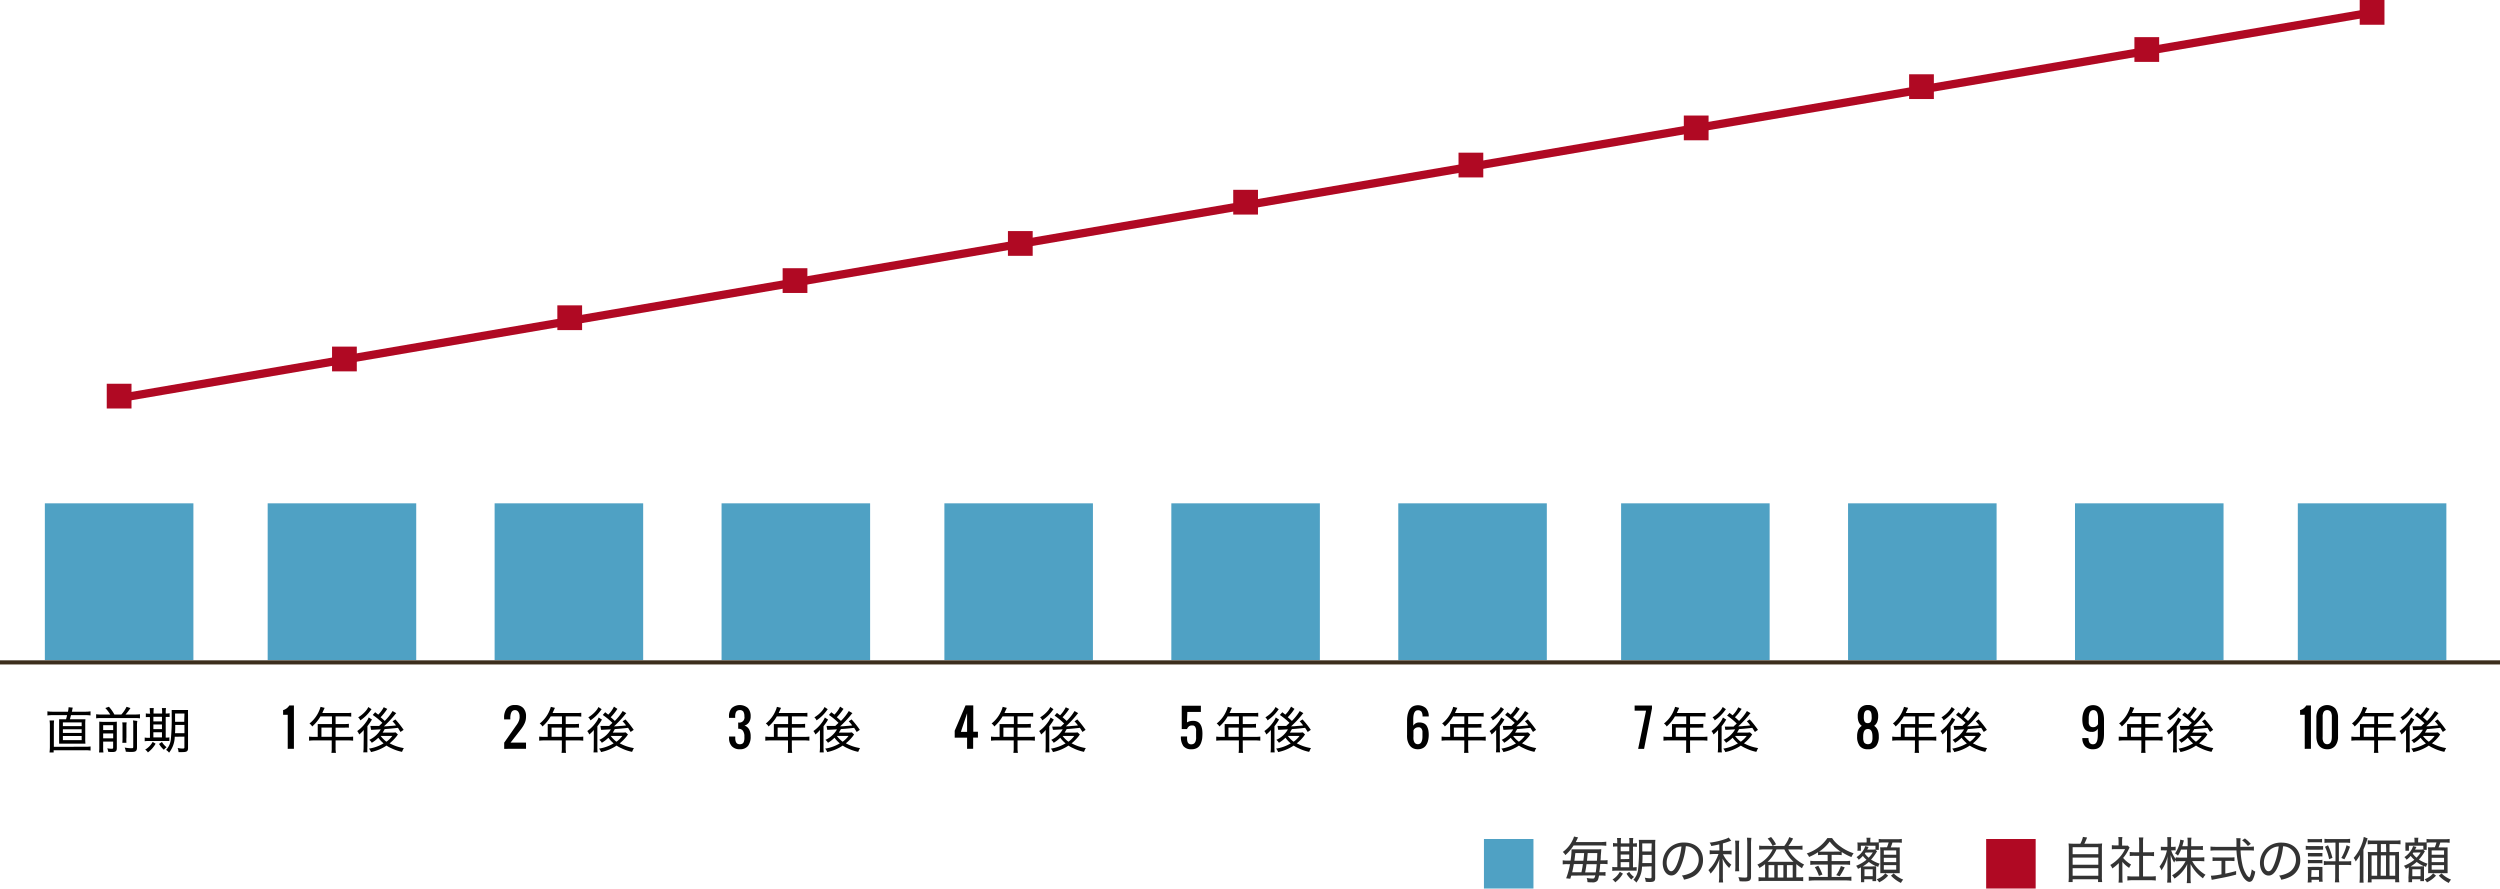 <svg xmlns="http://www.w3.org/2000/svg" width="605.87" height="215.33" viewBox="0 0 605.87 215.33">
  <g id="レイヤー_1" data-name="レイヤー 1" transform="translate(-10 -38.91)">
    <rect id="長方形_467" data-name="長方形 467" width="36" height="38" transform="translate(20.87 160.89)" fill="#4fa1c4"/>
    <rect id="長方形_467-2" data-name="長方形 467" width="36" height="38" transform="translate(74.87 160.89)" fill="#4fa1c4"/>
    <rect id="長方形_467-3" data-name="長方形 467" width="36" height="38" transform="translate(129.87 160.89)" fill="#4fa1c4"/>
    <rect id="長方形_467-4" data-name="長方形 467" width="36" height="38" transform="translate(184.87 160.89)" fill="#4fa1c4"/>
    <rect id="長方形_467-5" data-name="長方形 467" width="36" height="38" transform="translate(238.87 160.89)" fill="#4fa1c4"/>
    <rect id="長方形_467-6" data-name="長方形 467" width="36" height="38" transform="translate(293.87 160.89)" fill="#4fa1c4"/>
    <rect id="長方形_467-7" data-name="長方形 467" width="36" height="38" transform="translate(348.87 160.89)" fill="#4fa1c4"/>
    <rect id="長方形_467-8" data-name="長方形 467" width="36" height="38" transform="translate(402.87 160.89)" fill="#4fa1c4"/>
    <rect id="長方形_467-9" data-name="長方形 467" width="36" height="38" transform="translate(457.87 160.89)" fill="#4fa1c4"/>
    <rect id="長方形_467-10" data-name="長方形 467" width="36" height="38" transform="translate(512.87 160.89)" fill="#4fa1c4"/>
    <rect id="長方形_467-11" data-name="長方形 467" width="36" height="38" transform="translate(566.87 160.89)" fill="#4fa1c4"/>
    <path id="パス_194" data-name="パス 194" d="M10,199.44H615.87" fill="none" stroke="#3c2e1d" stroke-width="1"/>
    <g id="グループ_691" data-name="グループ 691" style="isolation: isolate">
      <path id="パス_1430" data-name="パス 1430" d="M391.36,243.81a10.351,10.351,0,0,1-2,2.33,2.67,2.67,0,0,0-.62-.76,7.53,7.53,0,0,0,2.39-2.9,4.317,4.317,0,0,0,.33-.84l1,.22a3.3,3.3,0,0,0-.27.52c-.15.28-.19.38-.3.6h5.89a9.831,9.831,0,0,0,1.5-.09v1a12.8,12.8,0,0,0-1.5-.08Zm-.58,7.31c-.07.27-.11.39-.23.75l-1-.1a18.3,18.3,0,0,0,.94-3.43h-.6a6.769,6.769,0,0,0-1.17.06v-1a6.319,6.319,0,0,0,1.23.07h.67a18.391,18.391,0,0,0,.24-2.43c0-.11,0-.16,0-.29h6.2a9.35,9.35,0,0,0,1-.05c0,.29,0,.29-.12,1.71a7.418,7.418,0,0,1-.06,1h.59a6.462,6.462,0,0,0,1.12-.06v1a7,7,0,0,0-1.14-.06h-.63c-.09,1-.11,1.2-.23,2H398a5.942,5.942,0,0,0,1.09-.06v.93a6.6,6.6,0,0,0-1.12-.06h-.44c-.17.82-.27,1.11-.47,1.32a1.556,1.556,0,0,1-1.2.33,9.04,9.04,0,0,1-1.14-.06,3.471,3.471,0,0,0-.18-1,8.252,8.252,0,0,0,1.37.13c.26,0,.41,0,.5-.18a1.55,1.55,0,0,0,.19-.59Zm2.48-.81c.23-1.15.23-1.15.35-2h-2.19c-.16.87-.21,1.12-.41,2Zm.46-2.8a18.415,18.415,0,0,0,.19-1.86h-2.13c-.1.9-.14,1.21-.23,1.86Zm.77.83c-.13.94-.13.94-.33,2h2.56a18.978,18.978,0,0,0,.23-2Zm2.52-.83c.05-.62.05-.72.09-1.86h-2.32c-.11,1.21-.11,1.21-.18,1.86Z" fill="#333"/>
      <path id="パス_1431" data-name="パス 1431" d="M401.93,243.09a6.063,6.063,0,0,0-.06-1.1h1a7.005,7.005,0,0,0-.06,1.11v.21h2.07v-.22a6.4,6.4,0,0,0-.06-1.1h1a8.172,8.172,0,0,0-.07,1.11v.21a4.52,4.52,0,0,0,.95-.07v.91a5.771,5.771,0,0,0-.95-.05v5a5,5,0,0,0,.89-.06v.88a10.125,10.125,0,0,0-1.07,0h-3.84a4.838,4.838,0,0,0-1,.06V249a4.55,4.55,0,0,0,.95.06h.28v-5a6,6,0,0,0-1.05.05v-.91a4.65,4.65,0,0,0,1,.07h.06Zm1.38,7.54a6.861,6.861,0,0,1-1.87,2.11,2.361,2.361,0,0,0-.66-.68,4.94,4.94,0,0,0,1.78-1.87Zm1.53-5.41V244.1h-2.07v1.12Zm0,1.87V246h-2.07v1.13Zm0,2v-1.25h-2.07v1.25Zm0,1.12a4.41,4.41,0,0,0,1.17,1.23,3.52,3.52,0,0,0-.65.63,5.619,5.619,0,0,1-1.17-1.42Zm3.1-1.27a6.37,6.37,0,0,1-1.38,3.86,2.4,2.4,0,0,0-.72-.67,4.28,4.28,0,0,0,1.15-2.56,46.47,46.47,0,0,0,.22-5.68,11.474,11.474,0,0,0-.05-1.44h4.02a9,9,0,0,0-.05,1.21v8c0,.8-.29,1-1.36,1a9.1,9.1,0,0,1-.93-.05,3.942,3.942,0,0,0-.23-1,5.84,5.84,0,0,0,1.27.15c.28,0,.37-.07.37-.27v-2.62Zm.12-2.86c0,.66,0,1.44-.06,2h2.29v-2Zm2.23-2.77H408v1.95h2.22Z" fill="#333"/>
      <path id="パス_1432" data-name="パス 1432" d="M419.78,250.43a3.53,3.53,0,0,0,1.9-3.21,3.2,3.2,0,0,0-3.12-3.24,17.369,17.369,0,0,1-1.2,4.8c-.68,1.58-1.4,2.3-2.3,2.3-1.22,0-2.1-1.29-2.1-3a5,5,0,0,1,1.28-3.36,5.12,5.12,0,0,1,3.95-1.62c2.72,0,4.53,1.68,4.53,4.21a4.41,4.41,0,0,1-2.62,4.15,7.71,7.71,0,0,1-2,.63,2.3,2.3,0,0,0-.51-1A6.57,6.57,0,0,0,419.78,250.43Zm-4-5.86a4.1,4.1,0,0,0-1.87,3.48c0,1.09.48,2,1.1,2,.47,0,.93-.55,1.42-1.68a16.56,16.56,0,0,0,1.07-4.32,3.38,3.38,0,0,0-1.69.52Z" fill="#333"/>
      <path id="パス_1433" data-name="パス 1433" d="M426.66,243.54c-.79.19-1.09.25-1.94.4a2.47,2.47,0,0,0-.39-.82,16.89,16.89,0,0,0,3.69-.83,3.419,3.419,0,0,0,.92-.41l.61.77-.53.19c-.54.2-.88.3-1.48.47v1.79h1.1a6.2,6.2,0,0,0,1-.06V246a6.05,6.05,0,0,0-1-.06h-1.06a7,7,0,0,0,2,2.54,3.449,3.449,0,0,0-.51.79,7.6,7.6,0,0,1-1.62-2.29c.05.48.08,1.17.08,1.92v2.39a10.5,10.5,0,0,0,.07,1.48h-1.05a9.809,9.809,0,0,0,.09-1.48V249a17.058,17.058,0,0,1,.07-1.91,9.73,9.73,0,0,1-2.15,3.54,3.369,3.369,0,0,0-.54-.85,8.29,8.29,0,0,0,1.53-1.9,11.708,11.708,0,0,0,.92-2h-1a7.253,7.253,0,0,0-1.13.07v-1a5.47,5.47,0,0,0,1.14.07h1.21Zm4.85-.89a8.387,8.387,0,0,0-.07,1.41v4.59a9,9,0,0,0,.06,1.41h-1a8.771,8.771,0,0,0,.06-1.4v-4.6a8.68,8.68,0,0,0-.07-1.41Zm2.94-.68a10.656,10.656,0,0,0-.09,1.55v7.83c0,.93-.34,1.17-1.66,1.17a11.1,11.1,0,0,1-1.12-.05,3.349,3.349,0,0,0-.29-.95h.34a10.746,10.746,0,0,0,1.23.07c.48,0,.58-.06.58-.36v-7.76a13.146,13.146,0,0,0-.07-1.55Z" fill="#333"/>
      <path id="パス_1434" data-name="パス 1434" d="M442.42,243.92a7.709,7.709,0,0,0,1.2-2.13l.93.33a9.1,9.1,0,0,1-1.13,1.8h2.13a8.452,8.452,0,0,0,1.28-.07v1a9,9,0,0,0-1.27-.08h-2.2a7.59,7.59,0,0,0,1.34,1.82,9,9,0,0,0,2.53,1.84,3,3,0,0,0-.52.9,13.735,13.735,0,0,1-1.38-1v3.19H446a5,5,0,0,0,1-.06v1a8,8,0,0,0-1.14-.06h-8.52a7.845,7.845,0,0,0-1.16.07v-1a4.349,4.349,0,0,0,.91.07h.68v-3.21a10,10,0,0,1-1.37.93,2.569,2.569,0,0,0-.51-.81,7.58,7.58,0,0,0,3.72-3.69h-2a8.879,8.879,0,0,0-1.28.08v-1a8.36,8.36,0,0,0,1.28.07Zm-1.89.84a9,9,0,0,1-2.15,3h6.27a10.18,10.18,0,0,1-2.22-3Zm-1.31-3a9,9,0,0,1,1.2,1.77l-.84.37a7.609,7.609,0,0,0-1.19-1.77Zm-.63,9.81H440v-3h-1.39Zm2.24,0h1.37v-3h-1.37Zm2.22,0h1.41v-3h-1.41Z" fill="#333"/>
      <path id="パス_1435" data-name="パス 1435" d="M451.74,246.09a7.3,7.3,0,0,0-1.14.07v-.72a12.239,12.239,0,0,1-2.18,1.15,2.84,2.84,0,0,0-.56-.85,9.69,9.69,0,0,0,5-3.72H454a7.9,7.9,0,0,0,2.06,2.07,11,11,0,0,0,3.16,1.61,4.06,4.06,0,0,0-.53.92,13.178,13.178,0,0,1-2.36-1.23v.77a6.681,6.681,0,0,0-1.13-.07h-1.31v1.5h3.27a7.442,7.442,0,0,0,1.21-.07v1a8.239,8.239,0,0,0-1.23-.08h-3.25v3h3.44a12,12,0,0,0,1.35-.07v1a9.3,9.3,0,0,0-1.36-.09h-7.56a11,11,0,0,0-1.41.09v-1a13.72,13.72,0,0,0,1.4.07h3.22v-3h-3.05a8.4,8.4,0,0,0-1.2.08v-1a7.7,7.7,0,0,0,1.21.07h3v-1.5Zm-1.08,2.63a14.073,14.073,0,0,1,1,2.13l-.84.33a8.9,8.9,0,0,0-1-2.1Zm4.51-3.42h.93a10.339,10.339,0,0,1-2.67-2.45,10,10,0,0,1-2.58,2.46h.87Zm1.9,3.81a16.1,16.1,0,0,1-1.23,2.16L455,251a8.179,8.179,0,0,0,1.13-2.21Z" fill="#333"/>
      <path id="パス_1436" data-name="パス 1436" d="M461,249.79v-.67l-.73.36a1.8,1.8,0,0,0-.46-.74,9,9,0,0,0,2.53-1.47,6.431,6.431,0,0,1-.88-.93,7.128,7.128,0,0,1-1,.93,2.589,2.589,0,0,0-.53-.64,5.47,5.47,0,0,0,1.71-1.78,3.211,3.211,0,0,0,.39-.89l.83.21c-.06.1-.06.1-.2.37a1.826,1.826,0,0,1-.15.27h1.18a3,3,0,0,0,.74-.06l.47.48a2.723,2.723,0,0,0-.19.29,9.861,9.861,0,0,1-1.27,1.71,9.52,9.52,0,0,0,2.1,1,2.2,2.2,0,0,0-.36.77c-.23-.1-.3-.12-.5-.22v3.67h-.89V252h-2v.71H461a8.358,8.358,0,0,0,0-1.11Zm1.38-7.07a3.792,3.792,0,0,0-.06-.79h1a3.615,3.615,0,0,0-.06.81v.33h2.04v-.85a6.21,6.21,0,0,0,1.2.07h3.2a7.618,7.618,0,0,0,1.2-.07v.94a8,8,0,0,0-1.2-.06h-1.07a10.788,10.788,0,0,1-.42,1.17h1.08a8.81,8.81,0,0,0,1.11,0v6.26h-3.71a9.423,9.423,0,0,0-1,0v-5.15a9.068,9.068,0,0,0-.05-1.13,8.534,8.534,0,0,0,1,0h.66a7.4,7.4,0,0,0,.4-1.17h-1.24a9.563,9.563,0,0,0-1.12.06,4,4,0,0,0,0,.65v.36a4.049,4.049,0,0,0,0,.72h-.82v-1h-3.53v1.22h-.86a4.088,4.088,0,0,0,.05-.71v-.54a5.855,5.855,0,0,0-.05-.76,9.423,9.423,0,0,0,1,0h1.23Zm1.47,6.14a7.1,7.1,0,0,0,.83,0,9.529,9.529,0,0,1-1.77-1.06,9.809,9.809,0,0,1-1.48,1.1h2.42Zm-2,2.39h2v-1.67h-2Zm.26-5.73c-.07.11-.1.14-.18.25a5.81,5.81,0,0,0,.94,1,6.712,6.712,0,0,0,1-1.27Zm5.48,5.6a6.9,6.9,0,0,1-2.19,1.62,2.91,2.91,0,0,0-.59-.73,5.11,5.11,0,0,0,2.09-1.44Zm-1.05-5.07h3V245h-3Zm0,1.79h3v-1.05h-3Zm0,1.84h3v-1.1h-3Zm2.39.9a6.8,6.8,0,0,0,2.31,1.5,3.729,3.729,0,0,0-.55.81,8.071,8.071,0,0,1-2.41-1.76Z" fill="#333"/>
    </g>
    <rect id="長方形_480" data-name="長方形 480" width="12" height="12" transform="translate(369.63 242.24)" fill="#4fa1c4"/>
    <g id="グループ_692" data-name="グループ 692" style="isolation: isolate">
      <path id="パス_1437" data-name="パス 1437" d="M514.17,243.38a7,7,0,0,0,.63-1.65l1,.15a14.5,14.5,0,0,1-.66,1.5H518a11.458,11.458,0,0,0,1.45-.06,11.311,11.311,0,0,0-.06,1.49v6.48a7.857,7.857,0,0,0,.07,1.38h-1V252H512.3v.67h-1a11.329,11.329,0,0,0,.07-1.39v-6.47a11.7,11.7,0,0,0-.06-1.49,11.12,11.12,0,0,0,1.43.06Zm-1.87,2.54h6.22v-1.69H512.3Zm0,2.56h6.22v-1.73H512.3Zm0,2.67h6.22v-1.83H512.3Z" fill="#333"/>
      <path id="パス_1438" data-name="パス 1438" d="M524.36,251.62a9.161,9.161,0,0,0,.06,1.18h-1a9.444,9.444,0,0,0,.07-1.2v-3.52a12.047,12.047,0,0,1-1.57,1.3,3.22,3.22,0,0,0-.5-.84,9.161,9.161,0,0,0,2.16-1.75,7.9,7.9,0,0,0,1.42-2.1h-2.2a7.548,7.548,0,0,0-1,.05v-1a7.119,7.119,0,0,0,.94.05h.69V242.7a6.418,6.418,0,0,0-.07-.93h1a5.124,5.124,0,0,0-.07,1v1.07H525a3.479,3.479,0,0,0,.68,0l.43.48c-.08.14-.16.28-.27.51a9.39,9.39,0,0,1-1.3,2,7.489,7.489,0,0,0,1.93,1.61,3.611,3.611,0,0,0-.48.81,7.83,7.83,0,0,1-1.64-1.47Zm5-.3h1.77a8.25,8.25,0,0,0,1.32-.08v1.07a8.569,8.569,0,0,0-1.32-.08h-4.26a8.217,8.217,0,0,0-1.3.08v-1.07a8.431,8.431,0,0,0,1.32.08h1.53v-5h-1.1a7.33,7.33,0,0,0-1.18.06v-1a9,9,0,0,0,1.18.07h1.1V243a7.332,7.332,0,0,0-.08-1.13h1.1a6.2,6.2,0,0,0-.08,1.13v2.46h1.5a6.29,6.29,0,0,0,1.17-.07v1c-.36,0-.73-.06-1.17-.06h-1.5Z" fill="#333"/>
      <path id="パス_1439" data-name="パス 1439" d="M536.18,245a7,7,0,0,0,1.19,2.18,3.572,3.572,0,0,0-.46.77,7.141,7.141,0,0,1-.84-1.83c0,.51,0,1.13.06,1.87v3.4a11.827,11.827,0,0,0,.07,1.41h-1a12.225,12.225,0,0,0,.07-1.41v-3.17a18.092,18.092,0,0,1,.07-1.86,9.82,9.82,0,0,1-1.51,3.47,3.381,3.381,0,0,0-.48-.89,10.371,10.371,0,0,0,1.8-3.94h-.64a4.63,4.63,0,0,0-.83,0v-.9a5.609,5.609,0,0,0,.83.05h.76v-1.12a10.168,10.168,0,0,0-.06-1.25h1a7.877,7.877,0,0,0-.06,1.24v1.13h.39a4.669,4.669,0,0,0,.72-.05v.9a5.428,5.428,0,0,0-.71,0Zm2.39-.19a7.771,7.771,0,0,1-.75,1.46,3.51,3.51,0,0,0-.7-.54,7.66,7.66,0,0,0,1.16-2.67,5.477,5.477,0,0,0,.1-.67l.9.21a5.087,5.087,0,0,0-.21.7c-.07.26-.12.42-.2.69h1.31v-1a6,6,0,0,0-.08-1.08h1a5.885,5.885,0,0,0-.07,1.08v1h1.65a7.086,7.086,0,0,0,1.19-.07v1a9.182,9.182,0,0,0-1.2-.06H541v1.86h2a9.993,9.993,0,0,0,1.21-.07v1a11.257,11.257,0,0,0-1.21-.06h-1.73a8.73,8.73,0,0,0,3.24,3.32,3.868,3.868,0,0,0-.63.86,9.73,9.73,0,0,1-3-3.46v3.33a9,9,0,0,0,.07,1.3h-1a9.458,9.458,0,0,0,.08-1.31v-1.92a10.776,10.776,0,0,1,.06-1.39,8.79,8.79,0,0,1-3.1,3.51,3.458,3.458,0,0,0-.59-.79,8.4,8.4,0,0,0,3.27-3.43h-1.16a8.419,8.419,0,0,0-1.23.07v-1a10.1,10.1,0,0,0,1.23.07h1.52V244.8Z" fill="#333"/>
      <path id="パス_1440" data-name="パス 1440" d="M555.07,244.13a8.2,8.2,0,0,0,1.16-.07v1A9.168,9.168,0,0,0,555,245h-2a17.816,17.816,0,0,0,.42,3.35,7.7,7.7,0,0,0,1.08,2.66c.22.28.5.52.62.52s.41-.64.59-1.95a2.41,2.41,0,0,0,.84.54,5.621,5.621,0,0,1-.62,2,.92.92,0,0,1-.78.51c-.45,0-1-.42-1.49-1.12a10.2,10.2,0,0,1-1.34-3.85A19.611,19.611,0,0,1,552,245h-5a10.455,10.455,0,0,0-1.29.07v-1a10.819,10.819,0,0,0,1.29.07h5v-1.43a3.237,3.237,0,0,0-.06-.66h1.07a7.987,7.987,0,0,0-.07,1.09c0,.18,0,.42,0,1Zm-7.74,3.41a7.335,7.335,0,0,0-1.12.05v-.93a6.867,6.867,0,0,0,1.13.06h3.06a6.741,6.741,0,0,0,1.12-.06v.93c-.32,0-.66-.05-1.11-.05H549.3v3.09c.81-.17,1.28-.27,2.62-.63v.87c-1.32.35-2.28.57-3.68.84-.1,0-.74.15-1.93.37l-.31.06-.2-1a14.129,14.129,0,0,0,2.57-.35v-3.26Zm7.44-3.6a6.851,6.851,0,0,0-1.41-1.38l.69-.46a9.269,9.269,0,0,1,1.43,1.32Z" fill="#333"/>
      <path id="パス_1441" data-name="パス 1441" d="M564.52,250.43a3.53,3.53,0,0,0,1.9-3.21A3.2,3.2,0,0,0,563.3,244a17.368,17.368,0,0,1-1.2,4.8c-.68,1.58-1.4,2.3-2.3,2.3-1.22,0-2.1-1.29-2.1-3a5,5,0,0,1,1.28-3.36,5.12,5.12,0,0,1,3.95-1.62c2.72,0,4.53,1.68,4.53,4.21a4.41,4.41,0,0,1-2.62,4.15,7.708,7.708,0,0,1-2,.63,2.3,2.3,0,0,0-.51-1,6.57,6.57,0,0,0,2.19-.68Zm-4-5.86a4.1,4.1,0,0,0-1.87,3.48c0,1.09.48,2,1.1,2s.93-.55,1.42-1.68a16.559,16.559,0,0,0,1.07-4.32,3.38,3.38,0,0,0-1.69.52Z" fill="#333"/>
      <path id="パス_1442" data-name="パス 1442" d="M568.8,243.89a4.9,4.9,0,0,0,1,.06H572a5.828,5.828,0,0,0,1,0v.89a4.929,4.929,0,0,0-.87,0h-2.34a6.789,6.789,0,0,0-1,0Zm.45,8.9a7.7,7.7,0,0,0,.07-1.15V250a5.85,5.85,0,0,0-.06-1,9.463,9.463,0,0,0,1,0h1.72a5.853,5.853,0,0,0,.86,0v2.59a6.9,6.9,0,0,0,.06,1H572v-.46h-1.8v.62Zm0-10.58a4.741,4.741,0,0,0,.93.06h1.63a4.92,4.92,0,0,0,.94-.06v.87a8.337,8.337,0,0,0-.94-.05h-1.63a8.138,8.138,0,0,0-.93.05Zm.06,3.42h3.52v.85a5.133,5.133,0,0,0-.83,0h-1.82a4.83,4.83,0,0,0-.84,0Zm0,1.65a4.558,4.558,0,0,0,.84.05H572a4.438,4.438,0,0,0,.83-.05v.87a5.12,5.12,0,0,0-.84-.05h-1.81a4.83,4.83,0,0,0-.84.05Zm.81,4.14H572v-1.65h-1.8Zm4.33-8.29a7.563,7.563,0,0,0-1.12.06v-1a7.442,7.442,0,0,0,1.15.07h3.93a7.129,7.129,0,0,0,1.14-.07v1a7.66,7.66,0,0,0-1.11-.06h-1.61v4.53h1.87a6.419,6.419,0,0,0,1.11-.07v1a7.326,7.326,0,0,0-1.13-.07h-1.85v2.85a6.67,6.67,0,0,0,.1,1.37h-1.08a9.263,9.263,0,0,0,.08-1.37V248.5H574.3a7.2,7.2,0,0,0-1.12.07v-1a6.32,6.32,0,0,0,1.12.07H576v-4.53Zm-.26.63a15.75,15.75,0,0,1,1.07,3.06l-.81.31a12.162,12.162,0,0,0-1-3Zm5.33.34a18.249,18.249,0,0,1-1.36,3.06l-.75-.32a11.74,11.74,0,0,0,1.27-3.08Z" fill="#333"/>
      <path id="パス_1443" data-name="パス 1443" d="M581.9,247.51v-1.4a9.588,9.588,0,0,1-1,1.58,3.5,3.5,0,0,0-.49-.87,10.568,10.568,0,0,0,2-3.41,7.365,7.365,0,0,0,.44-1.68l.95.36c-.09.21-.11.3-.23.65a18.017,18.017,0,0,1-.8,2.06v6.62a13.489,13.489,0,0,0,.05,1.41h-1a12.008,12.008,0,0,0,.07-1.43Zm8.44-2.11a7,7,0,0,0,1.06-.05,9.868,9.868,0,0,0,0,1.08v4.92a9.641,9.641,0,0,0,.07,1.37h-1V252h-5.72v.76h-.94a9.772,9.772,0,0,0,.07-1.28v-5a9.1,9.1,0,0,0-.06-1.12,7.87,7.87,0,0,0,1.08.05h1.2v-1.94h-1a9.334,9.334,0,0,0-1.29.07v-1a8.361,8.361,0,0,0,1.29.08h5.34a8.8,8.8,0,0,0,1.32-.08v1a9.137,9.137,0,0,0-1.29-.07H589.1v1.94Zm-5.59.81v4.94h1.35v-4.94Zm3.5-2.75H587v1.94h1.3Zm-1.3,7.69h1.3v-4.94H587Zm2.15,0h1.37v-4.94H589.1Z" fill="#333"/>
      <path id="パス_1444" data-name="パス 1444" d="M593.77,249.79v-.67l-.72.36a1.931,1.931,0,0,0-.47-.74,9,9,0,0,0,2.53-1.47,6.432,6.432,0,0,1-.88-.93,7.125,7.125,0,0,1-1,.93,2.59,2.59,0,0,0-.53-.64,5.47,5.47,0,0,0,1.71-1.78,3.212,3.212,0,0,0,.39-.89l.83.21c-.06.1-.06.1-.2.37a1.826,1.826,0,0,1-.15.27h1.18a3,3,0,0,0,.74-.06l.47.48a2.724,2.724,0,0,0-.19.29,9.861,9.861,0,0,1-1.27,1.71,9.52,9.52,0,0,0,2.1,1,2.2,2.2,0,0,0-.36.77c-.23-.1-.3-.12-.5-.22v3.67h-.89V252h-2v.71h-.88a8.358,8.358,0,0,0,0-1.11Zm1.38-7.07a3.792,3.792,0,0,0-.06-.79h1a4.323,4.323,0,0,0-.06.81v.33h2.04v-.85a6.21,6.21,0,0,0,1.2.07h3.2a7.618,7.618,0,0,0,1.2-.07v.94a8,8,0,0,0-1.2-.06H601.4a10.8,10.8,0,0,1-.42,1.17h1.08a8.81,8.81,0,0,0,1.11,0v6.26h-3.71a9.424,9.424,0,0,0-1,0c0-.34,0-.75,0-1.09v-4.06a9.074,9.074,0,0,0-.05-1.13,8.533,8.533,0,0,0,1,0h.66a7.4,7.4,0,0,0,.4-1.17h-1.24a9.562,9.562,0,0,0-1.12.06,4.005,4.005,0,0,0,0,.65v.36a4.052,4.052,0,0,0,0,.72h-.82v-1H593.8v1.22h-.86a4.092,4.092,0,0,0,0-.71v-.54a5.847,5.847,0,0,0,0-.76,9.423,9.423,0,0,0,1,0h1.23Zm1.47,6.14a7.1,7.1,0,0,0,.83,0,9.531,9.531,0,0,1-1.77-1.06,9.812,9.812,0,0,1-1.48,1.1h2.42Zm-2,2.39h2v-1.67h-2Zm.26-5.73c-.07.11-.1.14-.18.25a5.811,5.811,0,0,0,.94,1,6.71,6.71,0,0,0,1-1.27Zm5.48,5.6a6.9,6.9,0,0,1-2.19,1.62,2.91,2.91,0,0,0-.59-.73,5.11,5.11,0,0,0,2.09-1.44Zm-1.05-5.07h3V245h-3Zm0,1.79h3v-1.05h-3Zm0,1.84h3v-1.1h-3Zm2.39.9a6.8,6.8,0,0,0,2.31,1.5,3.728,3.728,0,0,0-.55.81,8.069,8.069,0,0,1-2.41-1.76Z" fill="#333"/>
    </g>
    <rect id="長方形_480-2" data-name="長方形 480" width="12" height="12" transform="translate(491.34 242.24)" fill="#b00923"/>
    <g id="グループ_693" data-name="グループ 693">
      <path id="パス_1445" data-name="パス 1445" d="M298.78,220.49a2.37,2.37,0,0,1-2-.78,3.8,3.8,0,0,1-.59-2.32h1.5v.23a4.1,4.1,0,0,0,0,.52,2.36,2.36,0,0,0,.08.45,1.12,1.12,0,0,0,.17.38.85.85,0,0,0,.29.23.93.93,0,0,0,.45.1,1.38,1.38,0,0,0,.37-.05l.29-.12a.74.74,0,0,0,.21-.22,2.63,2.63,0,0,0,.16-.26,1.451,1.451,0,0,0,.1-.33,3.348,3.348,0,0,0,.06-.36,2,2,0,0,0,0-.4V216.1a2.777,2.777,0,0,0,0-.39,1.421,1.421,0,0,0-.08-.34,1.389,1.389,0,0,0-.12-.28.92.92,0,0,0-.2-.23,1.111,1.111,0,0,0-.29-.13,1.6,1.6,0,0,0-.39,0,1,1,0,0,0-.7.26,1.519,1.519,0,0,0-.42.61h-1.28v-5.66h4.64v1.5h-3.28l-.09,2.54a2.88,2.88,0,0,1,1.5-.37,2.4,2.4,0,0,1,.89.15,1.76,1.76,0,0,1,.65.43,2.39,2.39,0,0,1,.41.66,3.941,3.941,0,0,1,.23.85,7.189,7.189,0,0,1,.07,1,11.154,11.154,0,0,1-.07,1.22,5.369,5.369,0,0,1-.26,1,2.83,2.83,0,0,1-.47.84,2,2,0,0,1-.77.54,2.62,2.62,0,0,1-1.06.19Z"/>
      <path id="パス_1446" data-name="パス 1446" d="M306.79,215.08a5.084,5.084,0,0,0,0-.7h3.46v-1.85h-2.73a9.58,9.58,0,0,1-2,2.44,2.2,2.2,0,0,0-.66-.72,7.76,7.76,0,0,0,2.39-3.17,4.759,4.759,0,0,0,.3-.87l1,.25c-.06.13-.08.18-.16.33l-.26.57-.16.35h5.85a7.794,7.794,0,0,0,1.11-.06v.94a8.19,8.19,0,0,0-1.11-.06h-2.64v1.85h2.1a6.748,6.748,0,0,0,1.11-.06v.94a8.212,8.212,0,0,0-1.09,0h-2.12v2.23h3a8.623,8.623,0,0,0,1.25-.07v1a9.089,9.089,0,0,0-1.25-.07h-3v1.84a6.089,6.089,0,0,0,.08,1.17h-1.09a6.1,6.1,0,0,0,.07-1.18v-1.83H306a9.193,9.193,0,0,0-1.25.07v-1a8.9,8.9,0,0,0,1.25.07h.83Zm3.42,2.39v-2.23h-2.5v2.23Z"/>
      <path id="パス_1447" data-name="パス 1447" d="M318,217.39v-1.57a6.769,6.769,0,0,1-1.11,1.09,2.861,2.861,0,0,0-.48-.83,8.61,8.61,0,0,0,2.07-2.06,5.18,5.18,0,0,0,.7-1.22l.8.51c-.11.15-.19.29-.34.53s-.43.62-.78,1.08v4.93a10.6,10.6,0,0,0,.06,1.41h-1a9.5,9.5,0,0,0,.07-1.36Zm1.9-6.6-.25.32a9.749,9.749,0,0,1-2.46,2.38,2.07,2.07,0,0,0-.53-.73,7.59,7.59,0,0,0,1.85-1.56,3.9,3.9,0,0,0,.61-.95Zm3.83-.07a2.491,2.491,0,0,0-.31.42,13.336,13.336,0,0,1-1.33,1.59c.51.43.66.58,1,.89a12.221,12.221,0,0,0,1.9-2.39l.88.51a4.708,4.708,0,0,0-.46.55,27.407,27.407,0,0,1-2.51,2.64,10.375,10.375,0,0,0,1.47-.09,13.989,13.989,0,0,0,1.44-.13,8.494,8.494,0,0,0-.84-1l.7-.45a22.58,22.58,0,0,1,2,2.53l-.75.51c-.29-.48-.39-.61-.62-1-2,.22-2,.22-3.21.3-.22.4-.3.54-.5.86h2.14a7.38,7.38,0,0,0,1-.06l.55.51a2.056,2.056,0,0,0-.24.34,10,10,0,0,1-1.77,1.8,10.74,10.74,0,0,0,3.45,1.16,3.355,3.355,0,0,0-.25.46l-.13.3a1.123,1.123,0,0,0-.07.15,10.511,10.511,0,0,1-2.62-.9,6.74,6.74,0,0,1-1.13-.62,10.4,10.4,0,0,1-3.77,1.57,2.389,2.389,0,0,0-.49-.83,9.86,9.86,0,0,0,3.55-1.28,7.26,7.26,0,0,1-1.28-1.36,8.131,8.131,0,0,1-1.59,1.22,2.629,2.629,0,0,0-.61-.71,6.14,6.14,0,0,0,2.8-2.53h-.29l-1.6.09h-.49l-.14-.93h2.11l.26-.26c.27-.24.27-.24.52-.49a16.573,16.573,0,0,0-2.33-1.91l.59-.66.74.58a6.79,6.79,0,0,0,1.38-1.94Zm-1.62,6.54a6.41,6.41,0,0,0,1.4,1.4,6.361,6.361,0,0,0,1.43-1.4Z"/>
    </g>
    <g id="グループ_694" data-name="グループ 694">
      <path id="パス_1448" data-name="パス 1448" d="M353.6,220.49a2.54,2.54,0,0,1-1-.18,2.19,2.19,0,0,1-.75-.5,2.57,2.57,0,0,1-.5-.76,4.07,4.07,0,0,1-.31-1A6.239,6.239,0,0,1,351,217v-3.37a7.345,7.345,0,0,1,.08-1.19,4.479,4.479,0,0,1,.26-1,2.75,2.75,0,0,1,.48-.86,2.09,2.09,0,0,1,.75-.55,2.91,2.91,0,0,1,3,.51,2.83,2.83,0,0,1,.68,2h-1.5a2.09,2.09,0,0,0-.24-1.12,1,1,0,0,0-.89-.38c-.75,0-1.12.75-1.12,2.25v1.5A1.59,1.59,0,0,1,354,214a2.53,2.53,0,0,1,1.08.22,1.67,1.67,0,0,1,.7.64,3.4,3.4,0,0,1,.36.94,6.13,6.13,0,0,1,.11,1.2,5.639,5.639,0,0,1-.15,1.35,3.491,3.491,0,0,1-.45,1.1,2,2,0,0,1-.82.76,2.54,2.54,0,0,1-1.23.28Zm-.55-1.39a.94.94,0,0,0,.55.16.922.922,0,0,0,.9-.59,3,3,0,0,0,.18-.6,4.833,4.833,0,0,0,.05-.68v-1.28a1,1,0,0,0-.07-.27l-.1-.23a.46.46,0,0,0-.15-.2.86.86,0,0,0-.18-.14.77.77,0,0,0-.25-.1,1.479,1.479,0,0,0-.31,0,1.23,1.23,0,0,0-1.12.75v1.5a4.606,4.606,0,0,0,0,.68,2.451,2.451,0,0,0,.18.6,1,1,0,0,0,.32.4Z"/>
      <path id="パス_1449" data-name="パス 1449" d="M361.42,215.08a5.089,5.089,0,0,0,0-.7h3.46v-1.85h-2.73a9.581,9.581,0,0,1-2,2.44,2.2,2.2,0,0,0-.66-.72,7.76,7.76,0,0,0,2.39-3.17,4.761,4.761,0,0,0,.3-.87l1,.25c-.06.13-.08.18-.16.33l-.26.57-.16.35h5.85a7.794,7.794,0,0,0,1.11-.06v.94a8.19,8.19,0,0,0-1.11-.06h-2.64v1.85h2.1a6.748,6.748,0,0,0,1.11-.06v.94a8.213,8.213,0,0,0-1.09,0h-2.12v2.23h3a8.623,8.623,0,0,0,1.25-.07v1a9.088,9.088,0,0,0-1.25-.07h-3v1.84a6.086,6.086,0,0,0,.08,1.17H364.8a6.1,6.1,0,0,0,.07-1.18v-1.83h-4.25a9.191,9.191,0,0,0-1.25.07v-1a8.9,8.9,0,0,0,1.25.07h.83Zm3.42,2.39v-2.23h-2.5v2.23Z"/>
      <path id="パス_1450" data-name="パス 1450" d="M372.59,217.39v-1.57a7.2,7.2,0,0,1-1.11,1.09,2.859,2.859,0,0,0-.48-.83,8.61,8.61,0,0,0,2.1-2.08,5.18,5.18,0,0,0,.7-1.22l.8.51c-.11.15-.19.29-.34.53s-.43.62-.78,1.08v4.93a10.594,10.594,0,0,0,.06,1.41h-1a9.5,9.5,0,0,0,.07-1.36Zm1.9-6.6-.25.32a9.749,9.749,0,0,1-2.46,2.38,2.07,2.07,0,0,0-.53-.73,7.59,7.59,0,0,0,1.85-1.56,3.9,3.9,0,0,0,.61-.95Zm3.83-.07a3,3,0,0,0-.32.42,12.343,12.343,0,0,1-1.32,1.59c.51.43.66.58,1,.89a12.22,12.22,0,0,0,1.9-2.39l.88.51a4.708,4.708,0,0,0-.46.55,27.407,27.407,0,0,1-2.51,2.64,10.375,10.375,0,0,0,1.47-.09,13.989,13.989,0,0,0,1.44-.13,8.5,8.5,0,0,0-.84-1l.7-.45a22.58,22.58,0,0,1,2,2.53l-.75.51c-.29-.48-.39-.61-.62-1-2,.22-2,.22-3.21.3-.22.4-.3.54-.5.86h2.14a7.38,7.38,0,0,0,1-.06l.55.51a2.061,2.061,0,0,0-.24.34,10.33,10.33,0,0,1-1.77,1.8,10.74,10.74,0,0,0,3.45,1.16,2.5,2.5,0,0,0-.25.46l-.13.3a1.127,1.127,0,0,0-.07.15,10.511,10.511,0,0,1-2.62-.9,6.74,6.74,0,0,1-1.13-.62,10.4,10.4,0,0,1-3.77,1.57,2.389,2.389,0,0,0-.49-.83,9.86,9.86,0,0,0,3.55-1.28,7.26,7.26,0,0,1-1.28-1.36,8.131,8.131,0,0,1-1.59,1.22,2.629,2.629,0,0,0-.61-.71,6.14,6.14,0,0,0,2.8-2.53h-.29l-1.6.09h-.49l-.14-.93h2.11c.12-.11.2-.2.26-.26.27-.24.27-.24.52-.49a16.57,16.57,0,0,0-2.33-1.91l.59-.66.74.58a6.79,6.79,0,0,0,1.38-1.94Zm-1.62,6.54a6.41,6.41,0,0,0,1.4,1.4,6.361,6.361,0,0,0,1.43-1.4Z"/>
    </g>
    <g id="グループ_695" data-name="グループ 695">
      <path id="パス_1451" data-name="パス 1451" d="M407,220.39l1.92-9.25h-2.77v-1.25h4.2v.72l-1.91,9.78Z"/>
      <path id="パス_1452" data-name="パス 1452" d="M415.2,215.08v-.7h3.45v-1.85h-2.73a9.581,9.581,0,0,1-2,2.44,2.1,2.1,0,0,0-.66-.72,7.761,7.761,0,0,0,2.39-3.17,4.761,4.761,0,0,0,.3-.87l1,.25c-.06.13-.08.18-.16.33l-.26.57-.16.35h5.85a7.794,7.794,0,0,0,1.11-.06v.94a8.19,8.19,0,0,0-1.11-.06h-2.64v1.85h2.1a6.748,6.748,0,0,0,1.11-.06v.94a8.212,8.212,0,0,0-1.09,0h-2.12v2.23h2.95a8.622,8.622,0,0,0,1.25-.07v1a9.088,9.088,0,0,0-1.25-.07h-2.95v1.84a6.094,6.094,0,0,0,.08,1.17h-1.09a6.1,6.1,0,0,0,.07-1.18v-1.83h-4.25a9.193,9.193,0,0,0-1.25.07v-1a8.9,8.9,0,0,0,1.25.07h.83Zm3.42,2.39v-2.23h-2.5v2.23Z"/>
      <path id="パス_1453" data-name="パス 1453" d="M426.37,217.39v-1.57a6.769,6.769,0,0,1-1.11,1.09,2.86,2.86,0,0,0-.48-.83,8.61,8.61,0,0,0,2.07-2.06,5.178,5.178,0,0,0,.7-1.22l.8.51c-.11.15-.19.29-.34.53s-.43.62-.78,1.08v4.93a10.594,10.594,0,0,0,.06,1.41h-1a9.5,9.5,0,0,0,.07-1.36Zm1.9-6.6-.25.32a9.751,9.751,0,0,1-2.46,2.38,2.07,2.07,0,0,0-.53-.73,7.591,7.591,0,0,0,1.85-1.56,3.9,3.9,0,0,0,.61-.95Zm3.83-.07a2.487,2.487,0,0,0-.31.42,13.338,13.338,0,0,1-1.33,1.59c.51.43.66.58,1,.89a12.221,12.221,0,0,0,1.9-2.39l.88.51a4.712,4.712,0,0,0-.46.55,27.41,27.41,0,0,1-2.51,2.64,10.374,10.374,0,0,0,1.47-.09,13.989,13.989,0,0,0,1.44-.13,8.5,8.5,0,0,0-.84-1l.7-.45a22.58,22.58,0,0,1,2,2.53l-.75.51c-.29-.48-.39-.61-.61-1-2,.22-2,.22-3.22.3-.22.4-.3.54-.5.86h2.14a7.38,7.38,0,0,0,1-.06l.55.51a2.061,2.061,0,0,0-.24.34,10,10,0,0,1-1.77,1.8,10.74,10.74,0,0,0,3.45,1.16,3.353,3.353,0,0,0-.25.46l-.13.3a1.135,1.135,0,0,0-.07.15,10.511,10.511,0,0,1-2.62-.9,6.74,6.74,0,0,1-1.13-.62,10.33,10.33,0,0,1-3.77,1.57,2.389,2.389,0,0,0-.49-.83,9.86,9.86,0,0,0,3.55-1.28,7.259,7.259,0,0,1-1.28-1.36,8.129,8.129,0,0,1-1.59,1.22,2.63,2.63,0,0,0-.61-.71,6.14,6.14,0,0,0,2.8-2.53h-.29l-1.6.09h-.49L428,215h2.11c.12-.11.2-.2.26-.26.27-.24.27-.24.52-.49a16.572,16.572,0,0,0-2.33-1.91l.59-.66.74.58a6.79,6.79,0,0,0,1.38-1.94Zm-1.62,6.54a6.411,6.411,0,0,0,1.4,1.4,6.36,6.36,0,0,0,1.43-1.4Z"/>
    </g>
    <g id="グループ_696" data-name="グループ 696">
      <path id="パス_1454" data-name="パス 1454" d="M462.69,220.49a2.38,2.38,0,0,1-2-.8,3.71,3.71,0,0,1-.62-2.3,3.85,3.85,0,0,1,.27-1.57,2.27,2.27,0,0,1,.87-1,2.25,2.25,0,0,1-.75-.93,3.551,3.551,0,0,1-.24-1.4,3,3,0,0,1,.62-2,2.34,2.34,0,0,1,1.86-.72,2.3,2.3,0,0,1,1.85.72,3,3,0,0,1,.62,2,3.519,3.519,0,0,1-.24,1.4,2.311,2.311,0,0,1-.74.93,2.34,2.34,0,0,1,.86,1,3.83,3.83,0,0,1,.27,1.56,3.71,3.71,0,0,1-.62,2.3A2.36,2.36,0,0,1,462.69,220.49Zm-.5-1.33a1.09,1.09,0,0,0,.5.1,1.12,1.12,0,0,0,.5-.1.89.89,0,0,0,.33-.27,1.17,1.17,0,0,0,.19-.42,3.05,3.05,0,0,0,.08-.5v-.58a4.472,4.472,0,0,0-.05-.67,2.23,2.23,0,0,0-.16-.56.931.931,0,0,0-.91-.57,1.05,1.05,0,0,0-.57.15,1,1,0,0,0-.35.41,2.19,2.19,0,0,0-.16.57,3.385,3.385,0,0,0-.05.67c0,.23,0,.42,0,.59a2.289,2.289,0,0,0,.09.5,1.16,1.16,0,0,0,.18.42A.93.93,0,0,0,462.19,219.16Zm.5-5a.86.86,0,0,0,.49-.14.78.78,0,0,0,.29-.39,2.359,2.359,0,0,0,.12-.51,3.594,3.594,0,0,0,0-.61c0-1-.32-1.5-.94-1.5s-.95.5-.95,1.5a3.792,3.792,0,0,0,0,.62,2.357,2.357,0,0,0,.12.51.81.81,0,0,0,.29.38.89.89,0,0,0,.58.14Z"/>
      <path id="パス_1455" data-name="パス 1455" d="M470.68,215.08v-.7h3.46v-1.85H471.4a9.76,9.76,0,0,1-2,2.44,2.2,2.2,0,0,0-.66-.72,7.85,7.85,0,0,0,2.39-3.17,5.684,5.684,0,0,0,.3-.87l1,.25-.15.33-.27.57-.15.35h5.84a8,8,0,0,0,1.12-.06v.94a8.35,8.35,0,0,0-1.12-.06H475v1.85h2.1a6.88,6.88,0,0,0,1.12-.06v.94a8.212,8.212,0,0,0-1.09,0H475v2.23h3a8.623,8.623,0,0,0,1.25-.07v1a9,9,0,0,0-1.25-.07h-3v1.84a6.006,6.006,0,0,0,.09,1.17H474a5.942,5.942,0,0,0,.08-1.18v-1.83h-4.25a9,9,0,0,0-1.25.07v-1a8.719,8.719,0,0,0,1.25.07h.83Zm3.42,2.39v-2.23h-2.5v2.23Z"/>
      <path id="パス_1456" data-name="パス 1456" d="M481.85,217.39v-1.57a6.681,6.681,0,0,1-1.1,1.09,3.1,3.1,0,0,0-.48-.83,8.76,8.76,0,0,0,2.06-2.06,5.268,5.268,0,0,0,.71-1.22l.79.51a5.807,5.807,0,0,0-.33.53c-.14.21-.44.62-.78,1.08v4.93a10.6,10.6,0,0,0,.06,1.41h-1a11.243,11.243,0,0,0,.07-1.36Zm1.89-6.6-.25.32a9.589,9.589,0,0,1-2.46,2.38,2.07,2.07,0,0,0-.53-.73,7.4,7.4,0,0,0,1.85-1.56,3.622,3.622,0,0,0,.61-.95Zm3.83-.07a3.235,3.235,0,0,0-.31.42,14.243,14.243,0,0,1-1.32,1.59c.5.43.66.58,1,.89a11.83,11.83,0,0,0,1.9-2.39l.89.51a4.448,4.448,0,0,0-.47.55,26.22,26.22,0,0,1-2.51,2.64,10.7,10.7,0,0,0,1.48-.09,13.989,13.989,0,0,0,1.44-.13,11.174,11.174,0,0,0-.84-1l.69-.45a22.594,22.594,0,0,1,2,2.53l-.76.51c-.29-.48-.38-.61-.61-1-2,.22-2,.22-3.22.3-.21.4-.3.54-.5.86h2.15a7.209,7.209,0,0,0,1-.06l.55.51c-.09.12-.1.13-.24.34a10.252,10.252,0,0,1-1.76,1.8,10.68,10.68,0,0,0,3.44,1.16,5.118,5.118,0,0,0-.25.46l-.13.3a1.512,1.512,0,0,0-.06.15,10.73,10.73,0,0,1-2.63-.9,6.742,6.742,0,0,1-1.13-.62,10.351,10.351,0,0,1-3.76,1.57,2.59,2.59,0,0,0-.5-.83,9.91,9.91,0,0,0,3.56-1.28,7.339,7.339,0,0,1-1.29-1.36,8,8,0,0,1-1.58,1.22,3,3,0,0,0-.61-.71,6.11,6.11,0,0,0,2.79-2.53h-.29l-1.59.09h-.49l-.15-.93h2.11l.27-.26.51-.49a16.435,16.435,0,0,0-2.32-1.91l.58-.66.75.58a7.228,7.228,0,0,0,1.38-1.94ZM486,217.26a6.68,6.68,0,0,0,1.41,1.4,6.1,6.1,0,0,0,1.42-1.4Z"/>
    </g>
    <g id="グループ_697" data-name="グループ 697">
      <path id="パス_1457" data-name="パス 1457" d="M517.33,220.49a2.59,2.59,0,0,1-2-.71,2.84,2.84,0,0,1-.68-2h1.5a2,2,0,0,0,.25,1.13,1,1,0,0,0,.88.37c.75,0,1.12-.75,1.12-2.25v-1.5a1.59,1.59,0,0,1-1.5.75,2.39,2.39,0,0,1-1.08-.22,1.61,1.61,0,0,1-.7-.64,3.279,3.279,0,0,1-.36-.94,6,6,0,0,1-.11-1.2,5.688,5.688,0,0,1,.15-1.35,3.849,3.849,0,0,1,.45-1.1,2.22,2.22,0,0,1,.82-.76,2.81,2.81,0,0,1,2.19-.09,2.3,2.3,0,0,1,.74.5,3,3,0,0,1,.51.76,3.711,3.711,0,0,1,.3,1,6.212,6.212,0,0,1,.09,1.08v3.38a8.854,8.854,0,0,1-.07,1.19,4.629,4.629,0,0,1-.27,1,2.691,2.691,0,0,1-.48.85,2,2,0,0,1-.75.56,2.69,2.69,0,0,1-1,.19Zm0-5.35a1.24,1.24,0,0,0,1.12-.75v-1.5a3.727,3.727,0,0,0-.05-.69,2.479,2.479,0,0,0-.17-.59.936.936,0,0,0-.9-.6.94.94,0,0,0-.9.6,2.431,2.431,0,0,0-.17.6,3.51,3.51,0,0,0-.06.68v1.28a1.363,1.363,0,0,0,.06.27l.11.23a.78.78,0,0,0,.14.2,1.557,1.557,0,0,0,.19.14.64.64,0,0,0,.24.1,1.551,1.551,0,0,0,.39.03Z"/>
      <path id="パス_1458" data-name="パス 1458" d="M525.5,215.08v-.7h3.45v-1.85h-2.73a9.58,9.58,0,0,1-2,2.44,2.1,2.1,0,0,0-.66-.72,7.761,7.761,0,0,0,2.39-3.17,4.759,4.759,0,0,0,.3-.87l1,.25c-.06.13-.08.18-.16.33l-.26.57-.16.35h5.85a7.794,7.794,0,0,0,1.11-.06v.94a8.189,8.189,0,0,0-1.11-.06h-2.64v1.85H532a6.749,6.749,0,0,0,1.11-.06v.94a8.212,8.212,0,0,0-1.09,0H529.9v2.23h2.95a8.623,8.623,0,0,0,1.25-.07v1a9.088,9.088,0,0,0-1.25-.07H529.9v1.84a6.087,6.087,0,0,0,.08,1.17h-1.09a6.1,6.1,0,0,0,.07-1.18v-1.83h-4.25a8.939,8.939,0,0,0-1.24.07v-1a8.662,8.662,0,0,0,1.24.07h.83Zm3.42,2.39v-2.23h-2.49v2.23Z"/>
      <path id="パス_1459" data-name="パス 1459" d="M536.67,217.39v-1.57a6.771,6.771,0,0,1-1.11,1.09,2.859,2.859,0,0,0-.48-.83,8.611,8.611,0,0,0,2.07-2.06,5.67,5.67,0,0,0,.71-1.22l.79.51c-.11.15-.19.29-.34.53s-.43.62-.78,1.08v4.93a10.594,10.594,0,0,0,.06,1.41h-1a9.492,9.492,0,0,0,.07-1.36Zm1.9-6.6-.25.32a9.749,9.749,0,0,1-2.46,2.38,2.07,2.07,0,0,0-.53-.73,7.59,7.59,0,0,0,1.85-1.56,3.9,3.9,0,0,0,.61-.95Zm3.83-.07a3.232,3.232,0,0,0-.31.42,14.24,14.24,0,0,1-1.32,1.59c.5.43.66.58,1,.89a12.22,12.22,0,0,0,1.9-2.39l.88.51a4.709,4.709,0,0,0-.46.55,27.412,27.412,0,0,1-2.51,2.64,10.373,10.373,0,0,0,1.47-.09,13.99,13.99,0,0,0,1.44-.13,8.5,8.5,0,0,0-.84-1l.7-.45a22.582,22.582,0,0,1,2,2.53l-.75.51c-.29-.48-.39-.61-.61-1-2,.22-2,.22-3.22.3-.22.4-.3.54-.5.86h2.14a7.38,7.38,0,0,0,1-.06l.55.51a2.061,2.061,0,0,0-.24.34,10.251,10.251,0,0,1-1.76,1.8,10.6,10.6,0,0,0,3.44,1.16,5.086,5.086,0,0,0-.25.46l-.13.3a.57.57,0,0,0-.06.15,10.439,10.439,0,0,1-2.63-.9,6.74,6.74,0,0,1-1.13-.62,10.329,10.329,0,0,1-3.77,1.57,2.39,2.39,0,0,0-.49-.83,9.86,9.86,0,0,0,3.55-1.28,7.613,7.613,0,0,1-1.28-1.36,7.839,7.839,0,0,1-1.59,1.22,2.63,2.63,0,0,0-.61-.71,6.09,6.09,0,0,0,2.8-2.53h-.29l-1.6.09h-.49l-.14-.93h2.11c.12-.11.2-.2.26-.26.27-.24.27-.24.52-.49a16.569,16.569,0,0,0-2.33-1.91l.59-.66c.4.3.49.38.74.58a6.79,6.79,0,0,0,1.38-1.94Zm-1.62,6.54a6.41,6.41,0,0,0,1.4,1.4,6.36,6.36,0,0,0,1.43-1.4Z"/>
    </g>
    <g id="グループ_698" data-name="グループ 698">
      <path id="パス_1460" data-name="パス 1460" d="M568.55,220.39v-8.25h-1.13V211a2.5,2.5,0,0,0,1.5-1.12h1.13v10.5Z"/>
      <path id="パス_1461" data-name="パス 1461" d="M574,220.49a2.55,2.55,0,0,1-1.46-.4,2.31,2.31,0,0,1-.88-1.09,4.21,4.21,0,0,1-.29-1.61v-4.5a3.56,3.56,0,0,1,.66-2.28,2.74,2.74,0,0,1,3.93,0,3.6,3.6,0,0,1,.66,2.28v4.5a3.54,3.54,0,0,1-.67,2.26,2.36,2.36,0,0,1-1.95.84Zm0-1.23c.75,0,1.12-.62,1.12-1.87v-5.07a3.162,3.162,0,0,0-.1-.5,1.549,1.549,0,0,0-.19-.43.89.89,0,0,0-.33-.27,1,1,0,0,0-.5-.12,1.07,1.07,0,0,0-.49.11.89.89,0,0,0-.33.27,1.555,1.555,0,0,0-.19.43,3.162,3.162,0,0,0-.1.5v5.07a4.834,4.834,0,0,0,0,.68,2.48,2.48,0,0,0,.17.59,1,1,0,0,0,.35.44.93.93,0,0,0,.59.17Z"/>
      <path id="パス_1462" data-name="パス 1462" d="M581.93,215.08v-.7h3.46v-1.85h-2.74a9.761,9.761,0,0,1-2,2.44,2.2,2.2,0,0,0-.66-.72,7.85,7.85,0,0,0,2.39-3.17,5.68,5.68,0,0,0,.3-.87l1,.25-.15.33-.27.57-.15.35h5.84a8,8,0,0,0,1.12-.06v.94a8.35,8.35,0,0,0-1.12-.06h-2.64v1.85h2.1a6.88,6.88,0,0,0,1.12-.06v.94a8.213,8.213,0,0,0-1.09,0h-2.13v2.23h3a8.623,8.623,0,0,0,1.25-.07v1a9,9,0,0,0-1.25-.07h-3v1.84a6,6,0,0,0,.09,1.17h-1.1a5.946,5.946,0,0,0,.08-1.18v-1.83H581.1a9,9,0,0,0-1.25.07v-1a8.72,8.72,0,0,0,1.25.07h.83Zm3.42,2.39v-2.23h-2.5v2.23Z"/>
      <path id="パス_1463" data-name="パス 1463" d="M593.1,217.39v-1.57a6.681,6.681,0,0,1-1.1,1.09,3.1,3.1,0,0,0-.48-.83A8.761,8.761,0,0,0,593.6,214a5.269,5.269,0,0,0,.71-1.22l.79.51a5.812,5.812,0,0,0-.33.53c-.14.21-.44.62-.78,1.08v4.93a10.6,10.6,0,0,0,.06,1.41h-1a11.249,11.249,0,0,0,.07-1.36Zm1.89-6.6-.25.32a9.59,9.59,0,0,1-2.46,2.38,2.07,2.07,0,0,0-.53-.73,7.4,7.4,0,0,0,1.85-1.56,3.62,3.62,0,0,0,.61-.95Zm3.83-.07a3.227,3.227,0,0,0-.31.42,14.237,14.237,0,0,1-1.32,1.59c.5.43.66.58,1,.89a11.83,11.83,0,0,0,1.9-2.39l.89.51a4.452,4.452,0,0,0-.47.55,26.224,26.224,0,0,1-2.51,2.64,10.7,10.7,0,0,0,1.48-.09,13.99,13.99,0,0,0,1.44-.13,11.184,11.184,0,0,0-.84-1l.69-.45a22.6,22.6,0,0,1,2,2.53l-.76.51c-.29-.48-.38-.61-.61-1-2,.22-2,.22-3.22.3-.21.4-.3.54-.5.86h2.15a7.209,7.209,0,0,0,1-.06l.55.51c-.09.12-.1.13-.24.34a10.251,10.251,0,0,1-1.76,1.8,10.679,10.679,0,0,0,3.44,1.16,5.135,5.135,0,0,0-.25.46l-.13.3a1.519,1.519,0,0,0-.06.15,10.731,10.731,0,0,1-2.63-.9,6.739,6.739,0,0,1-1.13-.62,10.351,10.351,0,0,1-3.76,1.57,2.589,2.589,0,0,0-.5-.83,9.91,9.91,0,0,0,3.56-1.28,7.339,7.339,0,0,1-1.29-1.36A8,8,0,0,1,595,219a3,3,0,0,0-.61-.71,6.11,6.11,0,0,0,2.79-2.53h-.29l-1.59.09h-.49l-.15-.93h2.11l.27-.26.51-.49a16.432,16.432,0,0,0-2.32-1.91l.58-.66.75.58A7.23,7.23,0,0,0,598,210.3Zm-1.62,6.54a6.682,6.682,0,0,0,1.41,1.4,6.1,6.1,0,0,0,1.42-1.4Z"/>
    </g>
    <g id="グループ_700" data-name="グループ 700">
      <path id="パス_1477" data-name="パス 1477" d="M244.37,220.39v-2.7h-3V216l2.63-6.14h1.87v6.39H247v1.42h-1.16v2.7Zm-1.5-4.12h1.5v-4.51Z"/>
      <path id="パス_1478" data-name="パス 1478" d="M252.25,215.08v-.7h3.46v-1.85h-2.74a9.761,9.761,0,0,1-2,2.44,2.2,2.2,0,0,0-.66-.72,7.85,7.85,0,0,0,2.39-3.17,5.679,5.679,0,0,0,.3-.87l1,.25-.15.33-.27.57-.15.35h5.84a8,8,0,0,0,1.12-.06v.94a8.35,8.35,0,0,0-1.12-.06H256.6v1.85h2.1a6.88,6.88,0,0,0,1.12-.06v.94a8.212,8.212,0,0,0-1.09,0H256.6v2.23h2.95a8.623,8.623,0,0,0,1.25-.07v1a9,9,0,0,0-1.25-.07H256.6v1.84a6,6,0,0,0,.09,1.17h-1.1a5.94,5.94,0,0,0,.08-1.18v-1.83h-4.25a9,9,0,0,0-1.25.07v-1a8.719,8.719,0,0,0,1.25.07h.83Zm3.42,2.39v-2.23h-2.5v2.23Z"/>
      <path id="パス_1479" data-name="パス 1479" d="M263.42,217.39v-1.57a6.679,6.679,0,0,1-1.1,1.09,3.1,3.1,0,0,0-.48-.83,8.76,8.76,0,0,0,2.06-2.06,5.269,5.269,0,0,0,.71-1.22l.79.51a5.816,5.816,0,0,0-.33.53c-.14.21-.44.62-.78,1.08v4.93a10.6,10.6,0,0,0,.06,1.41h-1a11.248,11.248,0,0,0,.07-1.36Zm1.89-6.6-.25.32a9.59,9.59,0,0,1-2.46,2.38,2.07,2.07,0,0,0-.53-.73,7.4,7.4,0,0,0,1.85-1.56,3.62,3.62,0,0,0,.61-.95Zm3.83-.07a3.229,3.229,0,0,0-.31.42,14.244,14.244,0,0,1-1.32,1.59c.5.43.66.58,1,.89a11.831,11.831,0,0,0,1.9-2.39l.89.51a4.448,4.448,0,0,0-.47.55,26.229,26.229,0,0,1-2.51,2.64,10.7,10.7,0,0,0,1.48-.09,13.989,13.989,0,0,0,1.44-.13,11.184,11.184,0,0,0-.84-1l.69-.45a22.592,22.592,0,0,1,2,2.53l-.76.51c-.29-.48-.38-.61-.61-1-2,.22-2,.22-3.22.3-.21.4-.3.54-.5.86h2.15a7.21,7.21,0,0,0,1-.06l.55.51c-.09.12-.1.13-.24.34a10.252,10.252,0,0,1-1.76,1.8,10.68,10.68,0,0,0,3.44,1.16,5.121,5.121,0,0,0-.25.46l-.13.3a1.512,1.512,0,0,0-.06.15,10.73,10.73,0,0,1-2.63-.9,6.742,6.742,0,0,1-1.13-.62,10.35,10.35,0,0,1-3.76,1.57,2.59,2.59,0,0,0-.5-.83,9.911,9.911,0,0,0,3.56-1.28,7.338,7.338,0,0,1-1.29-1.36,8,8,0,0,1-1.58,1.22,3,3,0,0,0-.61-.71,6.11,6.11,0,0,0,2.79-2.53h-.29l-1.59.09h-.49L265,215h2.11l.27-.26.51-.49a16.432,16.432,0,0,0-2.32-1.91l.58-.66.75.58a7.229,7.229,0,0,0,1.38-1.94Zm-1.62,6.54a6.679,6.679,0,0,0,1.41,1.4,6.1,6.1,0,0,0,1.42-1.4Z"/>
    </g>
    <g id="グループ_701" data-name="グループ 701">
      <path id="パス_1480" data-name="パス 1480" d="M189.37,220.49a2.58,2.58,0,0,1-2-.71,2.84,2.84,0,0,1-.68-2v-.37h1.5v.6a2.38,2.38,0,0,0,.09.51,1.3,1.3,0,0,0,.19.41.75.75,0,0,0,.32.25,1.325,1.325,0,0,0,1.01,0,.85.85,0,0,0,.33-.25,1.11,1.11,0,0,0,.18-.41,2.491,2.491,0,0,0,.09-.51,5.435,5.435,0,0,0,0-.6,2.3,2.3,0,0,0-.35-1.39,1.3,1.3,0,0,0-1.15-.49V214a1.25,1.25,0,0,0,1.5-1.5,2.12,2.12,0,0,0-.24-1.12,1,1,0,0,0-.88-.38,1.29,1.29,0,0,0-.51.1.77.77,0,0,0-.32.26,1.2,1.2,0,0,0-.19.41,4.542,4.542,0,0,0-.09.51v.6h-1.5v-.38a2.83,2.83,0,0,1,.68-2,3,3,0,0,1,3.9,0,2.82,2.82,0,0,1,.67,2,2.45,2.45,0,0,1-.4,1.46,1.94,1.94,0,0,1-1.1.79,2,2,0,0,1,1.12.92,3.38,3.38,0,0,1,.38,1.71,3.67,3.67,0,0,1-.63,2.29,2.37,2.37,0,0,1-1.92.82Z"/>
      <path id="パス_1481" data-name="パス 1481" d="M197.54,215.08v-.7H201v-1.85h-2.74a9.76,9.76,0,0,1-2,2.44,2.2,2.2,0,0,0-.66-.72,7.85,7.85,0,0,0,2.39-3.17,4.621,4.621,0,0,0,.29-.87l1,.25-.15.33-.27.57-.15.35h5.84a8,8,0,0,0,1.12-.06v.94a8.35,8.35,0,0,0-1.12-.06h-2.64v1.85H204a6.88,6.88,0,0,0,1.12-.06v.94a8.3,8.3,0,0,0-1.09,0H201.9v2.23h3a8.623,8.623,0,0,0,1.25-.07v1a9,9,0,0,0-1.25-.07h-3v1.84a6,6,0,0,0,.09,1.17h-1.1a5.938,5.938,0,0,0,.08-1.18v-1.83h-4.25a9,9,0,0,0-1.25.07v-1a8.719,8.719,0,0,0,1.25.07h.83Zm3.42,2.39v-2.23h-2.5v2.23Z"/>
      <path id="パス_1482" data-name="パス 1482" d="M208.71,217.39v-1.57a6.68,6.68,0,0,1-1.1,1.09,3.1,3.1,0,0,0-.48-.83,8.76,8.76,0,0,0,2.06-2.06,5.269,5.269,0,0,0,.71-1.22l.79.51a5.814,5.814,0,0,0-.33.53c-.14.21-.44.62-.78,1.08v4.93a10.6,10.6,0,0,0,.06,1.41h-1a9.22,9.22,0,0,0,.08-1.36Zm1.89-6.6-.25.32a9.59,9.59,0,0,1-2.46,2.38,2.07,2.07,0,0,0-.53-.73,7.4,7.4,0,0,0,1.85-1.56,3.62,3.62,0,0,0,.61-.95Zm3.83-.07a3.23,3.23,0,0,0-.31.42,14.242,14.242,0,0,1-1.32,1.59c.5.43.66.58,1,.89a11.83,11.83,0,0,0,1.9-2.39l.89.51a4.449,4.449,0,0,0-.47.55,26.228,26.228,0,0,1-2.51,2.64,10.7,10.7,0,0,0,1.48-.09,13.989,13.989,0,0,0,1.44-.13,11.179,11.179,0,0,0-.84-1l.69-.45a22.587,22.587,0,0,1,2,2.53l-.76.51c-.29-.48-.38-.61-.61-1-2,.22-2,.22-3.22.3-.21.4-.3.54-.5.86h2.15a7.21,7.21,0,0,0,1-.06l.55.51c-.09.12-.1.13-.24.34a10.251,10.251,0,0,1-1.76,1.8,10.6,10.6,0,0,0,3.44,1.16,5.117,5.117,0,0,0-.25.46l-.13.3a1.516,1.516,0,0,0-.06.15,10.58,10.58,0,0,1-2.63-.9,6.741,6.741,0,0,1-1.13-.62,10.35,10.35,0,0,1-3.76,1.57,2.59,2.59,0,0,0-.5-.83,9.911,9.911,0,0,0,3.56-1.28,7.339,7.339,0,0,1-1.29-1.36,8,8,0,0,1-1.58,1.22,3,3,0,0,0-.61-.71,6.11,6.11,0,0,0,2.79-2.53h-.29l-1.59.09h-.49l-.15-.93h2.11l.27-.26.51-.49a16.429,16.429,0,0,0-2.32-1.91l.58-.66.75.58a7.23,7.23,0,0,0,1.38-1.94Zm-1.62,6.54a6.88,6.88,0,0,0,1.4,1.4,6,6,0,0,0,1.43-1.4Z"/>
    </g>
    <g id="グループ_702" data-name="グループ 702">
      <path id="パス_1483" data-name="パス 1483" d="M132.19,220.39v-1.5l2.63-3.75.2-.29.22-.3.18-.28c.08-.13.14-.23.18-.31l.13-.3a1.88,1.88,0,0,0,.12-.36c0-.1.05-.22.07-.36a3.084,3.084,0,0,0,0-.43,1.81,1.81,0,0,0-.29-1.06.94.94,0,0,0-.83-.44.936.936,0,0,0-.9.6,2.43,2.43,0,0,0-.17.6,3.508,3.508,0,0,0-.06.68v.37h-1.5v-.37a3.65,3.65,0,0,1,.64-2.29,2.34,2.34,0,0,1,2-.82,2.54,2.54,0,0,1,2,.72,2.82,2.82,0,0,1,.67,2,4.341,4.341,0,0,1-.08.91,3.85,3.85,0,0,1-.27.81,7.068,7.068,0,0,1-.34.64c-.1.17-.25.38-.43.64l-2.63,3.38h3.75v1.5Z"/>
      <path id="パス_1484" data-name="パス 1484" d="M142.74,215.08v-.7h3.45v-1.85h-2.73a9.581,9.581,0,0,1-2,2.44,2.1,2.1,0,0,0-.66-.72,7.76,7.76,0,0,0,2.39-3.17,4.76,4.76,0,0,0,.3-.87l1,.25c-.06.13-.08.18-.16.33l-.26.57-.16.35h5.85a7.794,7.794,0,0,0,1.11-.06v.94a8.19,8.19,0,0,0-1.11-.06H147.1v1.85h2.1a6.749,6.749,0,0,0,1.11-.06v.94a8.212,8.212,0,0,0-1.09,0H147.1v2.23h3a8.622,8.622,0,0,0,1.25-.07v1a9.089,9.089,0,0,0-1.25-.07h-3v1.84a6.09,6.09,0,0,0,.08,1.17h-1.09a6.1,6.1,0,0,0,.07-1.18v-1.83h-4.25a8.939,8.939,0,0,0-1.24.07v-1a8.662,8.662,0,0,0,1.24.07h.83Zm3.42,2.39v-2.23h-2.49v2.23Z"/>
      <path id="パス_1485" data-name="パス 1485" d="M153.91,217.39v-1.57a6.771,6.771,0,0,1-1.11,1.09,2.86,2.86,0,0,0-.48-.83,8.61,8.61,0,0,0,2.07-2.06,5.18,5.18,0,0,0,.7-1.22l.8.51c-.11.15-.19.29-.34.53s-.43.62-.78,1.08v4.93a10.6,10.6,0,0,0,.06,1.41h-1a9.487,9.487,0,0,0,.07-1.36Zm1.9-6.6-.25.32a9.75,9.75,0,0,1-2.46,2.38,2.07,2.07,0,0,0-.53-.73,7.59,7.59,0,0,0,1.85-1.56,3.9,3.9,0,0,0,.61-.95Zm3.83-.07a2.488,2.488,0,0,0-.31.42,13.34,13.34,0,0,1-1.33,1.59c.51.43.67.58,1,.89a12.22,12.22,0,0,0,1.9-2.39l.88.51a4.71,4.71,0,0,0-.46.55,27.408,27.408,0,0,1-2.51,2.64,10.375,10.375,0,0,0,1.47-.09,13.989,13.989,0,0,0,1.44-.13,8.5,8.5,0,0,0-.84-1l.7-.45a22.58,22.58,0,0,1,2,2.53l-.75.51c-.29-.48-.39-.61-.61-1-2,.22-2,.22-3.22.3-.22.4-.3.54-.5.86h2.14a7.377,7.377,0,0,0,1-.06l.55.51a2.06,2.06,0,0,0-.24.34,10.251,10.251,0,0,1-1.76,1.8,10.6,10.6,0,0,0,3.44,1.16,3.358,3.358,0,0,0-.25.46l-.13.3a.57.57,0,0,0-.06.15,10.439,10.439,0,0,1-2.63-.9,6.742,6.742,0,0,1-1.13-.62,10.33,10.33,0,0,1-3.77,1.57,2.39,2.39,0,0,0-.49-.83,9.86,9.86,0,0,0,3.55-1.28,7.26,7.26,0,0,1-1.28-1.36,8.13,8.13,0,0,1-1.59,1.22,2.63,2.63,0,0,0-.61-.71,6.14,6.14,0,0,0,2.8-2.53h-.29l-1.6.09h-.49l-.14-.93h2.11l.26-.26c.27-.24.27-.24.52-.49a16.57,16.57,0,0,0-2.33-1.91l.59-.66.74.58a6.79,6.79,0,0,0,1.38-1.94ZM158,217.26a6.41,6.41,0,0,0,1.4,1.4,6.36,6.36,0,0,0,1.43-1.4Z"/>
    </g>
    <g id="グループ_703" data-name="グループ 703">
      <path id="パス_1486" data-name="パス 1486" d="M79.73,220.39v-8.25H78.61V211a2.56,2.56,0,0,0,1.5-1.12h1.12v10.5Z"/>
      <path id="パス_1487" data-name="パス 1487" d="M87,215.08v-.7h3.45v-1.85H87.66a9.76,9.76,0,0,1-2,2.44,2.2,2.2,0,0,0-.66-.72,7.74,7.74,0,0,0,2.38-3.17,4.759,4.759,0,0,0,.3-.87l1,.25-.15.33c-.08.15-.08.15-.27.57l-.15.35H94a8,8,0,0,0,1.12-.06v.94a8.351,8.351,0,0,0-1.12-.06H91.33v1.85h2.1a6.881,6.881,0,0,0,1.12-.06v.94a8.4,8.4,0,0,0-1.09,0H91.33v2.23h3a8.623,8.623,0,0,0,1.25-.07v1a9,9,0,0,0-1.25-.07h-3v1.84a5.27,5.27,0,0,0,.09,1.17h-1.1a6.1,6.1,0,0,0,.07-1.18v-1.83H86.15a9,9,0,0,0-1.25.07v-1a8.719,8.719,0,0,0,1.25.07H87Zm3.42,2.39v-2.23H87.9v2.23Z"/>
      <path id="パス_1488" data-name="パス 1488" d="M98.15,217.39v-1.57a6.681,6.681,0,0,1-1.1,1.09,3.1,3.1,0,0,0-.48-.83A8.76,8.76,0,0,0,98.65,214a5.27,5.27,0,0,0,.71-1.22l.79.51c-.11.15-.19.29-.34.53s-.43.62-.77,1.08v4.93a13.129,13.129,0,0,0,0,1.41h-1a9.22,9.22,0,0,0,.08-1.36Zm1.89-6.6-.25.32a9.75,9.75,0,0,1-2.46,2.38,2.07,2.07,0,0,0-.53-.73,7.59,7.59,0,0,0,1.85-1.56,3.9,3.9,0,0,0,.61-.95Zm3.83-.07a3.23,3.23,0,0,0-.31.42,14.243,14.243,0,0,1-1.32,1.59c.5.43.66.58,1,.89a12.22,12.22,0,0,0,1.9-2.39l.89.51a4.451,4.451,0,0,0-.47.55,27.413,27.413,0,0,1-2.51,2.64,10.7,10.7,0,0,0,1.48-.09,13.989,13.989,0,0,0,1.44-.13,11.174,11.174,0,0,0-.84-1l.69-.45a22.591,22.591,0,0,1,2,2.53l-.76.51c-.29-.48-.38-.61-.61-1-2,.22-2,.22-3.22.3-.21.4-.3.54-.5.86h2.15a7.33,7.33,0,0,0,1-.06l.55.51a2.92,2.92,0,0,0-.24.34,10.251,10.251,0,0,1-1.76,1.8,10.6,10.6,0,0,0,3.44,1.16,5.117,5.117,0,0,0-.25.46l-.13.3a1.506,1.506,0,0,0-.06.15,10.58,10.58,0,0,1-2.63-.9,6.741,6.741,0,0,1-1.13-.62,10.35,10.35,0,0,1-3.76,1.57,2.59,2.59,0,0,0-.5-.83,9.79,9.79,0,0,0,3.55-1.28,7.611,7.611,0,0,1-1.28-1.36,8,8,0,0,1-1.58,1.22,3,3,0,0,0-.61-.71,6.11,6.11,0,0,0,2.79-2.53H102l-1.59.09h-.49l-.15-.93h2.11l.27-.26.51-.49a16,16,0,0,0-2.33-1.91l.59-.66.75.58a7.229,7.229,0,0,0,1.33-1.8Zm-1.62,6.54a6.639,6.639,0,0,0,1.4,1.4,6.161,6.161,0,0,0,1.43-1.4Z"/>
    </g>
    <g id="グループ_704" data-name="グループ 704">
      <path id="パス_1489" data-name="パス 1489" d="M26.47,211.39a6,6,0,0,0,.15-1.08l1,.09a4.864,4.864,0,0,1-.13.6.877.877,0,0,1-.08.39H30.6a8.12,8.12,0,0,0,1.34-.09v1a9.3,9.3,0,0,0-1.34-.08H27.21c-.14.5-.15.58-.27,1h3.77a10.479,10.479,0,0,0-.05,1.35v3.27a9.76,9.76,0,0,0,.05,1.3H24.33v-5.92H26a8.3,8.3,0,0,0,.26-1H22.78a10.5,10.5,0,0,0-1.29.08v-1a8,8,0,0,0,1.3.09Zm4.28,8.49a7.177,7.177,0,0,0,1.2-.07v1a7.8,7.8,0,0,0-1.28-.08H23v.54H22a10.379,10.379,0,0,0,.09-1.48v-5a7.94,7.94,0,0,0-.08-1.28h1.1a11.06,11.06,0,0,0-.06,1.26v5.13Zm-5.51-5h4.55v-.9H25.24Zm0,1.66h4.55v-.9H25.24Zm0,1.74h4.55v-1H25.24Z"/>
      <path id="パス_1490" data-name="パス 1490" d="M36.72,212.07a9.13,9.13,0,0,0-1.2-1.57l.88-.31a9.391,9.391,0,0,1,1.32,1.88h1.69a7.57,7.57,0,0,0,1.26-1.87l.95.31a12.651,12.651,0,0,1-1.2,1.56H42.7a8,8,0,0,0,1.22-.07v1a7.09,7.09,0,0,0-1.22-.07H34.53a7.348,7.348,0,0,0-1.23.07v-1a6.36,6.36,0,0,0,1.23.07ZM35,220a6.729,6.729,0,0,0,.07,1.27H34a9.16,9.16,0,0,0,.06-1.31V213.8a10.228,10.228,0,0,0,1.16.05h2a6.391,6.391,0,0,0,1.09-.05v6.36c0,.78-.24,1-1.08,1a9.318,9.318,0,0,1-1-.05,4,4,0,0,0-.23-.85,6.18,6.18,0,0,0,1,.11c.35,0,.42-.05.42-.3v-1.44H35Zm2.43-4.16v-1.18H35v1.18Zm0,2v-1.18H35v1.18Zm3.27-3.86a6.109,6.109,0,0,0-.06,1.14v2.47a11.471,11.471,0,0,0,0,1.34h-1a9.54,9.54,0,0,0,.05-1.34v-2.48a6.59,6.59,0,0,0-.06-1.13Zm2.58-.35a6.84,6.84,0,0,0-.08,1.29V220c0,.91-.27,1.14-1.34,1.14a12.558,12.558,0,0,1-1.37-.06,4,4,0,0,0-.27-1,9.219,9.219,0,0,0,1.53.16c.47,0,.54,0,.54-.38v-5.1a7.64,7.64,0,0,0-.06-1.26Z"/>
      <path id="パス_1491" data-name="パス 1491" d="M46.33,211.61a8.659,8.659,0,0,0-.06-1.1h1a8.389,8.389,0,0,0-.06,1.11v.21h2.08v-.22a6.4,6.4,0,0,0-.06-1.1h1a6.81,6.81,0,0,0-.07,1.11v.21a4.591,4.591,0,0,0,.95-.07v.91a5.839,5.839,0,0,0-.95,0v5a5.15,5.15,0,0,0,.89-.06v.88H46.07a5.59,5.59,0,0,0-1,.06v-.9a4.55,4.55,0,0,0,1,.06h.27v-5a6,6,0,0,0-1,0v-.91a4.541,4.541,0,0,0,1,.07h.06Zm1.38,7.54a6.86,6.86,0,0,1-1.87,2.11,2.13,2.13,0,0,0-.66-.68A5,5,0,0,0,47,218.71Zm1.54-5.41v-1.12H47.17v1.12Zm0,1.87v-1.13H47.17v1.13Zm0,2v-1.24H47.17v1.24Zm0,1.12A4.58,4.58,0,0,0,50.37,220a3.17,3.17,0,0,0-.65.62,5.87,5.87,0,0,1-1.18-1.42Zm3.1-1.27a6.4,6.4,0,0,1-1.38,3.86,2.66,2.66,0,0,0-.72-.67,4.4,4.4,0,0,0,1.15-2.56,49.409,49.409,0,0,0,.21-5.68v-1.44h3.96a12,12,0,0,0,0,1.21v8c0,.8-.29,1-1.36,1a9.25,9.25,0,0,1-.94,0,3.46,3.46,0,0,0-.22-1,6.289,6.289,0,0,0,1.27.14c.27,0,.37-.07.37-.26v-2.63Zm.12-2.86c0,.66,0,1.44-.06,2H54.7v-2Zm2.23-2.77H52.43v2h2.22Z"/>
    </g>
    <rect id="長方形_695" data-name="長方形 695" width="6" height="6" transform="translate(35.87 131.91)" fill="#b00923"/>
    <rect id="長方形_696" data-name="長方形 696" width="6" height="6" transform="translate(90.47 122.91)" fill="#b00923"/>
    <rect id="長方形_697" data-name="長方形 697" width="6" height="6" transform="translate(145.07 112.91)" fill="#b00923"/>
    <rect id="長方形_698" data-name="長方形 698" width="6" height="6" transform="translate(199.67 103.91)" fill="#b00923"/>
    <rect id="長方形_699" data-name="長方形 699" width="6" height="6" transform="translate(254.27 94.91)" fill="#b00923"/>
    <rect id="長方形_700" data-name="長方形 700" width="6" height="6" transform="translate(308.87 84.91)" fill="#b00923"/>
    <rect id="長方形_701" data-name="長方形 701" width="6" height="6" transform="translate(363.47 75.91)" fill="#b00923"/>
    <rect id="長方形_702" data-name="長方形 702" width="6" height="6" transform="translate(418.07 66.91)" fill="#b00923"/>
    <rect id="長方形_703" data-name="長方形 703" width="6" height="6" transform="translate(472.67 56.91)" fill="#b00923"/>
    <rect id="長方形_704" data-name="長方形 704" width="6" height="6" transform="translate(527.27 47.91)" fill="#b00923"/>
    <rect id="長方形_705" data-name="長方形 705" width="6" height="6" transform="translate(581.87 38.91)" fill="#b00923"/>
    <line id="線_152" data-name="線 152" y1="93.5" x2="546" transform="translate(38.87 41.91)" fill="none" stroke="#b00923" stroke-miterlimit="10" stroke-width="2"/>
  </g>
</svg>

